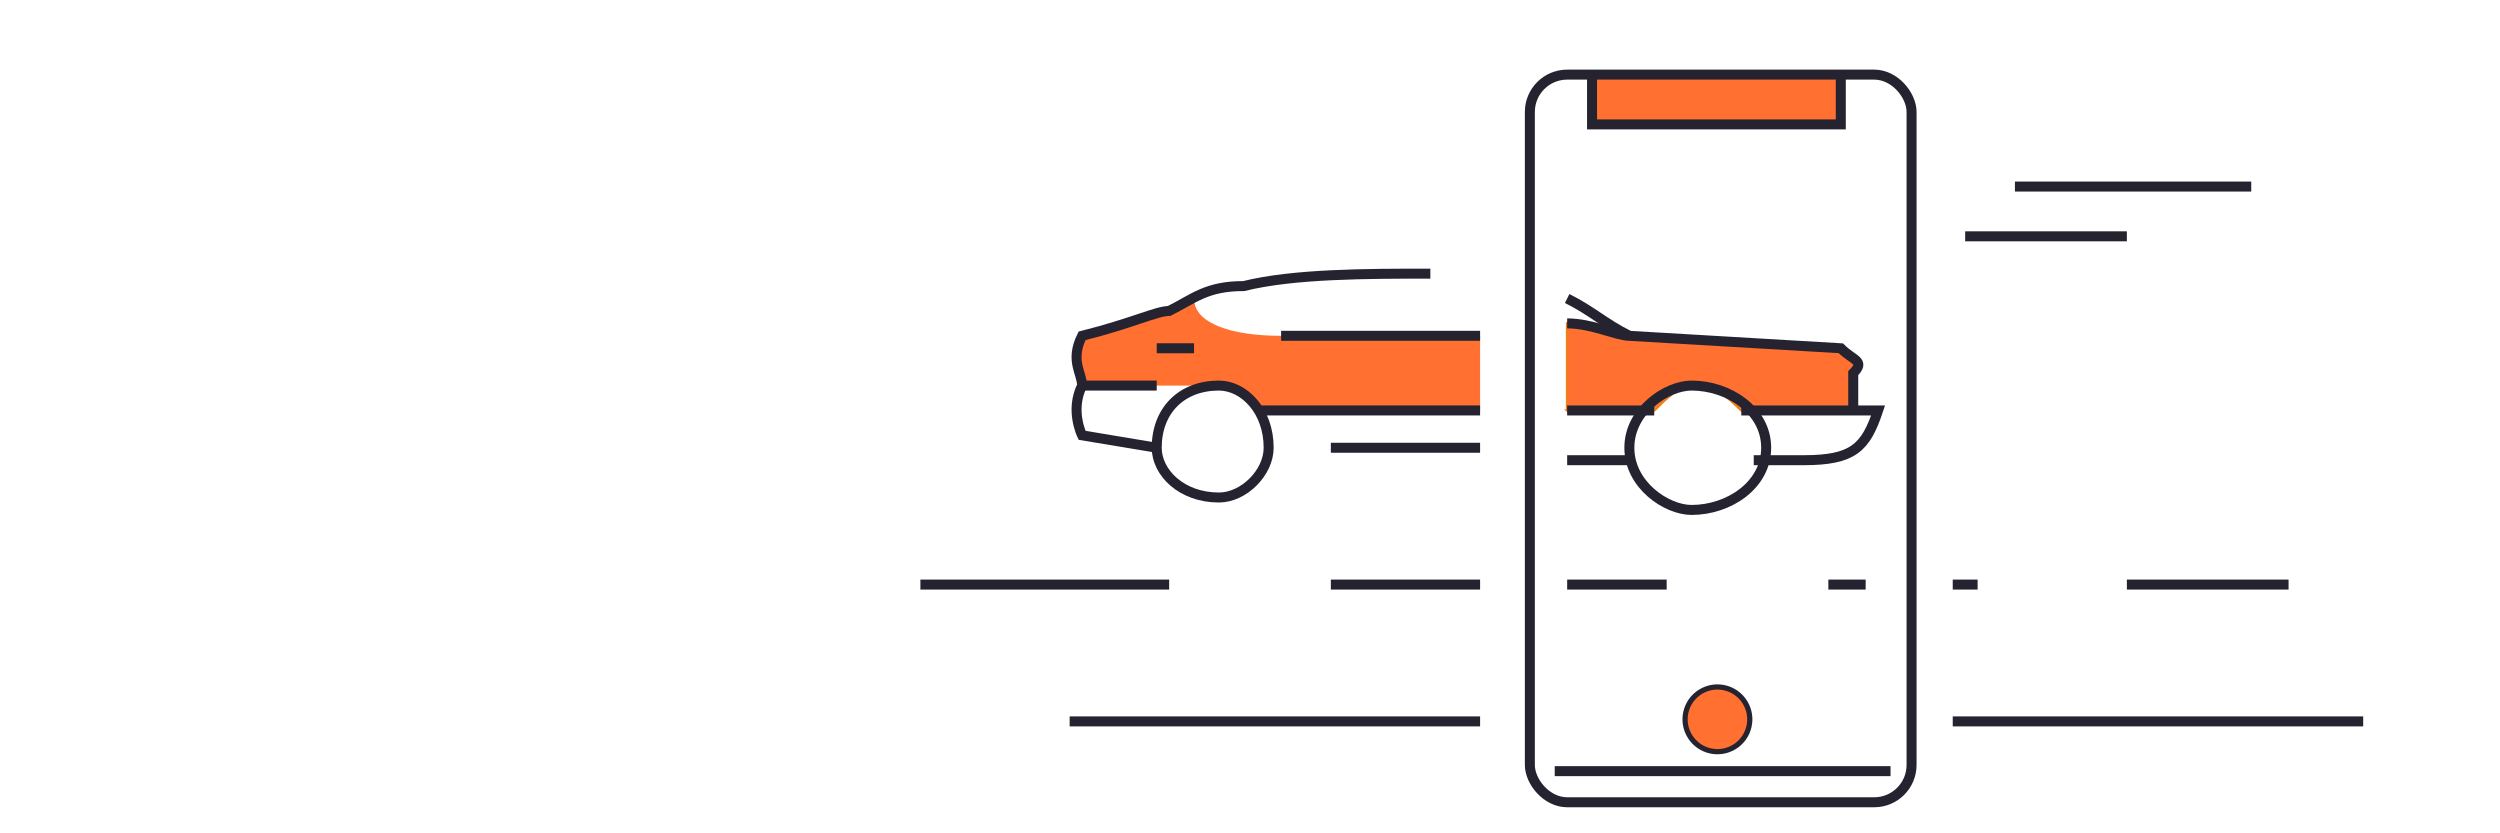 <?xml version="1.0" encoding="UTF-8"?>
<!DOCTYPE svg PUBLIC "-//W3C//DTD SVG 1.1//EN" "http://www.w3.org/Graphics/SVG/1.1/DTD/svg11.dtd">
<!-- Creator: CorelDRAW X8 -->
<svg xmlns="http://www.w3.org/2000/svg" xml:space="preserve" width="201px" height="67px" version="1.1" style="shape-rendering:geometricPrecision; text-rendering:geometricPrecision; image-rendering:optimizeQuality; fill-rule:evenodd; clip-rule:evenodd"
viewBox="0 0 201 67"
 xmlns:xlink="http://www.w3.org/1999/xlink">
 <defs>
  <style type="text/css">
   <![CDATA[
    .str0 {stroke:#262331;stroke-width:0.804}
    .str2 {stroke:#262331;stroke-width:0.804}
    .str1 {stroke:#EF7F1A;stroke-width:0.204}
    .fil0 {fill:none}
    .fil1 {fill:#FF7031}
   ]]>
  </style>
 </defs>
 <g id="Слой_x0020_1">
  <line class="fil0 str0" x1="181" y1="15" x2="162" y2= "15" />
  <path class="fil1" d="M148 6l0 3c0,0 0,1 0,1l-20 0c0,0 0,-1 0,-1l0 -3 20 0z"/>
  <path class="fil0 str0" d="M148 6l0 3c0,0 0,1 0,1l-20 0c0,0 0,-1 0,-1l0 -3"/>
  <rect class="fil0 str0" x="123" y="6" width="30.69" height="58.502" rx="3" ry="3"/>
  <line class="fil0 str0" x1="152" y1="62" x2="125" y2= "62" />
  <path id="path2172" class="fil1" d="M96 24l0 0c0,2 3,3 7,3 5,0 11,0 16,0l0 6 -18 0c-1,-1 -2,-2 -3,-2 -1,0 -1,0 -1,0l-10 0c0,-1 -1,-2 0,-4 4,-1 6,-2 7,-2 1,-1 1,-1 2,-1z"/>
  <path id="path2172_0" class="fil1 str1" d="M126 33l0 -7c2,0 4,1 5,1l17 1c1,1 2,1 1,2 0,0 0,2 0,3l-9 0c-1,-1 -2,-2 -4,-2 -1,0 -2,1 -3,2l-7 0z"/>
  <g id="_1162111472">
   <path id="path2172_1" class="fil0 str2" d="M126 24c2,1 3,2 5,3"/>
   <g>
    <path id="path2172_2" class="fil0 str0" d="M126 37l5 0m10 0l4 0c4,0 5,-1 6,-4l-11 0m-7 0l-7 0"/>
    <path id="path2172_3" class="fil0 str0" d="M149 33c0,-1 0,-3 0,-3 1,-1 0,-1 -1,-2l-17 -1c-1,0 -3,-1 -5,-1"/>
    <path class="fil0 str0" d="M136 31c3,0 6,2 6,5 0,3 -3,5 -6,5 -2,0 -5,-2 -5,-5 0,-3 3,-5 5,-5z"/>
   </g>
  </g>
  <circle class="fil1 str2" transform="matrix(0.441 -0.276 0.276 0.441 138.082 57.834)" r="5"/>
  <g id="_1098259792">
   <path id="path2172_4" class="fil0 str0" d="M119 33l-18 0m18 3l-12 0m-14 -5l-6 0"/>
   <path id="path2172_5" class="fil0 str0" d="M119 27c-5,0 -11,0 -16,0"/>
   <path id="path2172_6" class="fil0 str0" d="M93 36l-6 -1c0,0 -1,-2 0,-4 0,-1 -1,-2 0,-4 4,-1 6,-2 7,-2 2,-1 3,-2 6,-2 4,-1 10,-1 15,-1"/>
   <line id="path2172_7" class="fil0 str0" x1="96" y1="28" x2="93" y2= "28" />
   <path class="fil0 str0" d="M98 31c2,0 4,2 4,5 0,2 -2,4 -4,4 -3,0 -5,-2 -5,-4 0,-3 2,-5 5,-5z"/>
  </g>
  <line class="fil0 str0" x1="126" y1="47" x2="134" y2= "47" />
  <line class="fil0 str0" x1="107" y1="47" x2="119" y2= "47" />
  <line class="fil0 str0" x1="147" y1="47" x2="150" y2= "47" />
  <line class="fil0 str0" x1="171" y1="47" x2="184" y2= "47" />
  <line class="fil0 str0" x1="74" y1="47" x2="94" y2= "47" />
  <line class="fil0 str0" x1="157" y1="47" x2="159" y2= "47" />
  <line class="fil0 str0" x1="86" y1="58" x2="119" y2= "58" />
  <line class="fil0 str0" x1="190" y1="58" x2="157" y2= "58" />
  <line class="fil0 str0" x1="171" y1="19" x2="158" y2= "19" />
 </g>
</svg>
